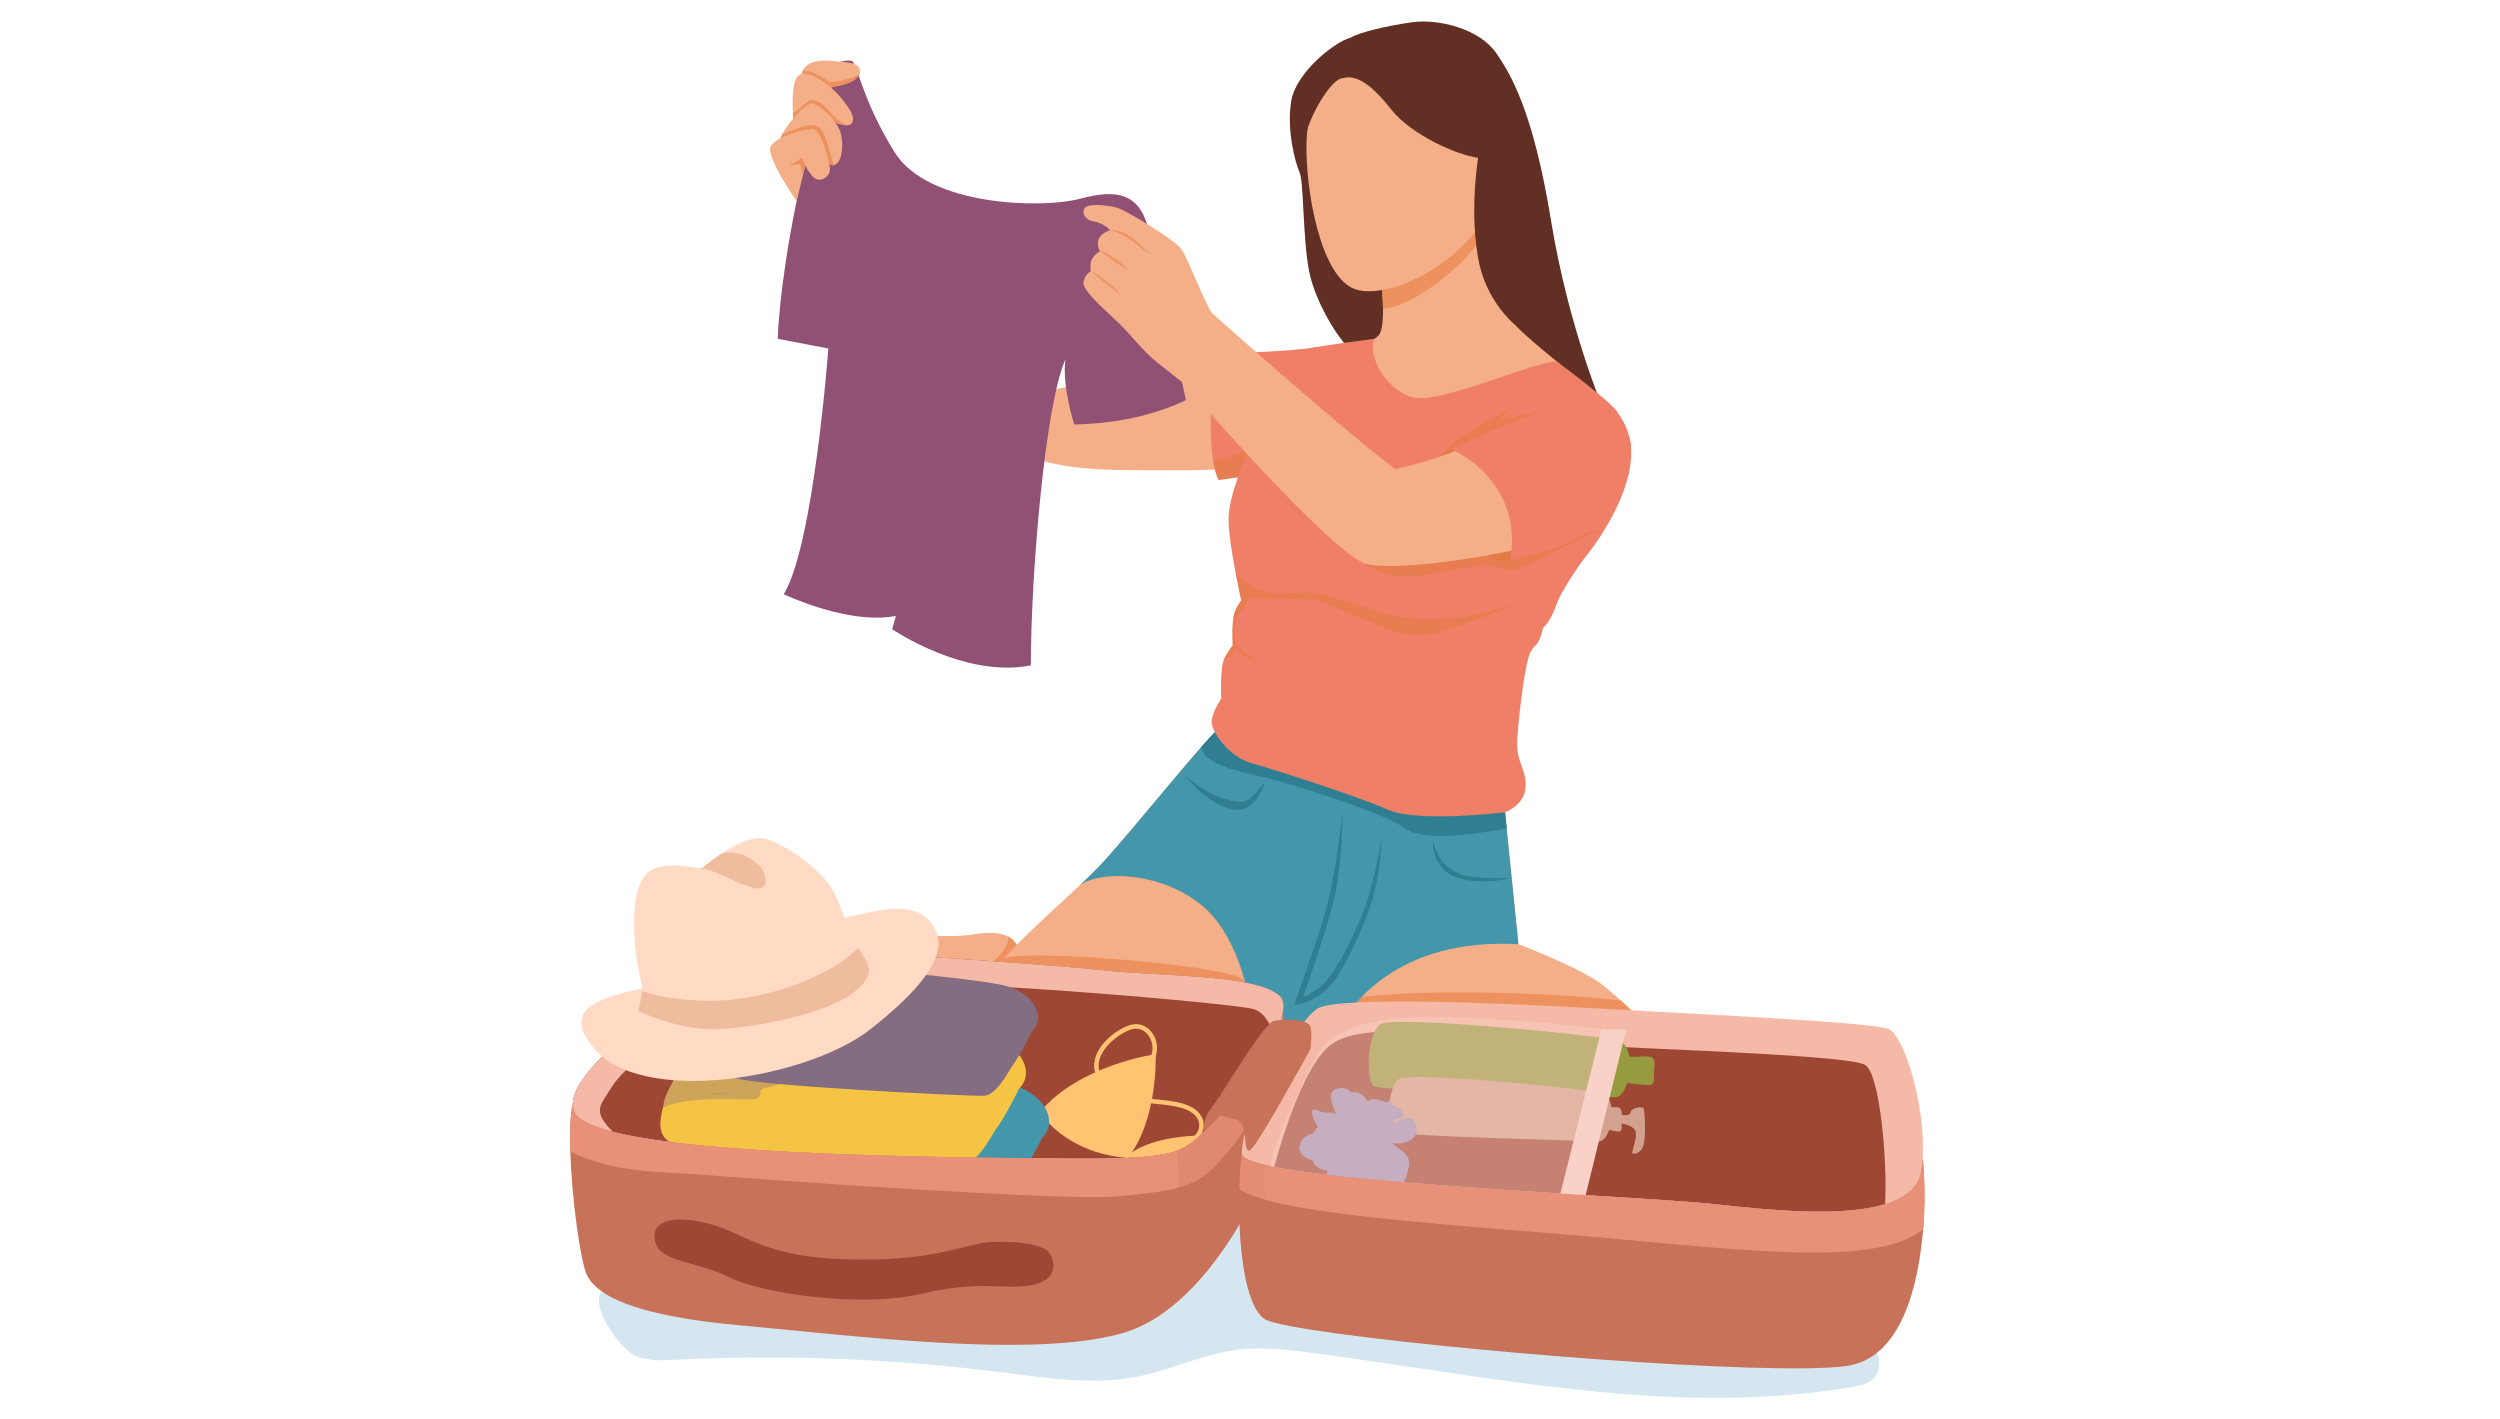 <svg width="465" height="264" viewBox="0 0 465 264" fill="none" xmlns="http://www.w3.org/2000/svg">
<path d="M118.042 252.092C120.354 253.173 123.025 253.042 125.576 252.917C145.868 251.922 166.248 252.707 186.404 255.261C194.8 256.325 203.363 257.693 211.664 256.041C217.93 254.793 223.807 251.861 230.145 251.051C234.701 250.469 239.318 251.007 243.871 251.606C277.37 256.01 311.283 263.68 344.583 257.96C345.97 257.722 347.441 257.416 348.445 256.43C350.076 254.825 349.757 251.964 348.343 250.166C346.929 248.368 344.732 247.393 342.598 246.566C305.727 232.283 262.569 242.046 226.269 226.372C224.017 225.4 221.782 224.326 219.382 223.821C213.669 222.619 207.848 224.749 202.343 226.693C178.949 234.952 154.565 240.405 129.879 242.896C123.45 243.545 117.722 243.345 112.022 240.129C109.499 242.886 115.391 250.854 118.042 252.093V252.092Z" fill="#A2C8DE" fill-opacity="0.45"/>
<path d="M277.736 9.161C281.084 13.542 285.233 21.046 288.483 40.984C291.734 60.921 298.236 76.153 298.236 76.153C298.236 76.153 278.394 69.658 274.694 61.369C270.995 53.08 272.115 34.217 272.452 30.096C272.788 25.974 277.735 9.16 277.735 9.16L277.736 9.161Z" fill="#612F24"/>
<path d="M251.153 7.044C248.574 7.605 241.064 13.317 240.167 18.805C239.269 24.294 240.951 30.383 241.736 32.099C242.521 33.814 242.297 44.567 243.53 50.616C244.763 56.664 250.031 65.513 253.619 66.857C261.018 61.705 259.448 54.71 259.448 54.71L251.937 22.389L251.153 7.043V7.044Z" fill="#612F24"/>
<path d="M299.358 94.972C297.004 99.172 286.746 112.277 283.551 119.166C280.356 126.055 279.515 138.488 279.831 150.081C258.287 153.945 226.378 135.8 226.378 135.8C226.378 135.8 229.908 126.896 230.75 118.831C231.591 110.767 229.741 105.558 229.573 99.341C229.405 93.125 237.14 72.123 242.999 67.923C248.858 63.723 255.301 64.563 256.646 62.043C257.127 61.141 257.264 59.334 257.243 57.389C257.214 55.041 256.955 52.49 256.789 51.066C256.707 50.371 256.647 49.946 256.647 49.946L268.653 43.205L274.304 40.032C274.304 40.032 274.429 41.949 275.012 45.106C275.392 47.154 275.967 49.725 276.827 52.633C279.012 60.026 286.747 64.394 296.5 73.131C306.254 81.868 301.713 90.772 299.359 94.973L299.358 94.972Z" fill="#F4AF88"/>
<path d="M275.01 45.105C270.661 51.054 261.637 57.395 257.243 57.387C257.214 55.039 256.955 52.488 256.789 51.065L268.653 43.203L274.303 40.031C274.303 40.031 274.428 41.947 275.011 45.105L275.01 45.105Z" fill="#ED925F"/>
<path d="M249.247 10.965C249.247 10.965 243.362 17.35 243.026 26.087C242.689 34.823 245.548 51.625 252.106 53.809C258.664 55.992 275.479 48.096 279.011 33.815C282.542 19.534 273.967 8.277 266.904 6.597C259.841 4.917 254.293 7.1 249.248 10.965H249.247Z" fill="#F4AF88"/>
<path d="M249.731 64.825C242.185 66.242 228.733 64.73 223.352 66.578C217.971 68.426 186.357 73.299 185.517 76.323C184.677 79.347 185.181 87.076 208.05 87.412C230.919 87.748 234.08 86.749 234.08 86.749L249.731 64.825Z" fill="#F4AF88"/>
<path d="M239.42 87.481C239.42 87.481 234.189 88.217 230.362 88.756C228.625 89.002 227.177 89.205 226.641 89.28C226.196 88.332 225.875 87.103 225.651 85.7C224.45 78.182 226.043 65.738 226.043 65.738C226.043 65.738 239.421 65.517 244.616 64.601C244.616 64.601 246.481 64.288 247.194 68.053C247.906 71.817 239.421 87.481 239.421 87.481H239.42Z" fill="#F07F68"/>
<g style="mix-blend-mode:multiply" opacity="0.45">
<path d="M234.187 82.39C234.187 82.39 231.804 85.65 230.362 88.756C228.625 89.002 227.177 89.204 226.641 89.28C226.196 88.332 225.875 87.103 225.651 85.7C230.25 84.848 234.188 82.39 234.188 82.39H234.187Z" fill="#DC7A32"/>
</g>
<path d="M213.345 41.654C211.618 36.241 207.922 35.047 200.951 36.951C193.98 38.856 172.68 38.407 166.402 28.326C160.124 18.245 159.445 11.424 158.331 11.3C151.604 10.553 151.156 22.634 148.017 38.137C144.878 53.64 144.653 63.014 144.653 63.014L154.07 64.824C154.07 64.824 151.38 101.356 145.774 110.541C150.258 112.558 159.451 115.918 166.626 114.574L165.953 117.038C165.953 117.038 179.406 126.222 191.736 123.758C191.736 107.181 194.352 75.37 198.164 66.857C197.501 71.831 199.808 78.954 199.808 78.954C199.808 78.954 204.99 78.925 210.234 77.835C216.698 76.49 220.585 74.403 220.585 74.403L213.344 41.654H213.345Z" fill="#915174"/>
<path d="M187.59 183.46C187.548 183.473 185.328 183.464 182.029 183.425C172.296 183.308 153.158 182.953 152.782 182.284C152.278 181.386 152.614 179.931 154.016 177.579C155.417 175.227 161.583 173.154 164.385 173.509C167.188 173.861 176.66 174.498 180.864 173.826C183.446 173.413 185.744 173.298 187.386 174.129C188.416 174.648 189.188 175.54 189.609 176.963C190.338 179.428 187.759 183.403 187.591 183.46H187.59Z" fill="#F4AF88"/>
<path d="M187.59 183.46C187.548 183.473 185.328 183.464 182.029 183.425C182.416 181.173 184.047 179.532 185.162 178.466C186.284 177.394 188.076 175.133 187.383 174.128H187.385C188.415 174.648 189.187 175.54 189.608 176.963C190.337 179.428 187.758 183.403 187.59 183.46Z" fill="#ED925F"/>
<path d="M305.971 194.101C304.592 195.24 277.349 194.615 248.221 192.399C246.747 192.287 245.265 192.171 243.784 192.05C240.167 191.756 236.54 191.439 232.948 191.096C212.759 189.174 193.679 186.498 183.751 183.125C184.876 178.805 194.04 171.085 200.951 164.553C202.821 162.785 204.526 161.105 205.862 159.603C205.96 159.492 206.059 159.381 206.16 159.267C206.26 159.152 206.362 159.039 206.464 158.921C207.4 157.86 208.425 156.669 209.506 155.399C209.615 155.272 209.725 155.142 209.836 155.011C210.438 154.304 211.055 153.577 211.68 152.834C211.899 152.573 212.119 152.312 212.341 152.049C212.933 151.346 213.532 150.632 214.129 149.92C214.229 149.801 214.329 149.682 214.428 149.563C215.226 148.612 216.024 147.659 216.809 146.725C216.907 146.608 217.004 146.491 217.102 146.376C217.786 145.561 218.459 144.761 219.111 143.988C219.203 143.879 219.296 143.769 219.387 143.661C219.389 143.661 219.389 143.659 219.391 143.657C219.483 143.548 219.574 143.438 219.666 143.331C219.867 143.094 220.065 142.859 220.262 142.628C220.376 142.492 220.489 142.359 220.603 142.227C221.53 141.135 222.401 140.123 223.182 139.232C223.255 139.148 223.328 139.065 223.399 138.983C223.399 138.983 223.4 138.982 223.403 138.979V138.977C224.378 137.869 225.206 136.959 225.828 136.331C225.917 136.242 226.001 136.158 226.08 136.081C226.189 135.976 226.287 135.882 226.378 135.801C226.378 135.801 244.539 138.209 245.147 138.32C245.757 138.433 279.831 150.081 279.831 150.081L280.24 154.104L281.165 163.187L282.429 175.62C282.429 175.62 294.426 180.212 298.125 183.236C299.102 184.034 300.291 185.02 301.463 186.079C304.729 189.028 307.87 192.536 305.971 194.102V194.101Z" fill="#F4AF88"/>
<path d="M231.587 182.739C231.587 180.233 207.2 178.093 196.983 177.785C186.097 177.456 186.635 178.467 186.635 178.467L182.62 181.652L226.551 190.455L231.588 182.739H231.587Z" fill="#ED925F"/>
<path d="M305.971 194.101C304.593 195.24 277.349 194.614 248.221 192.399C246.747 192.286 245.265 192.171 243.784 192.05C244.847 189.936 246.446 187.821 248.856 186.291C256.43 183.94 284.219 184.169 301.463 186.08C304.729 189.028 307.87 192.537 305.971 194.102V194.101Z" fill="#ED925F"/>
<path d="M282.429 175.622C259.834 174.378 250.934 187.097 248.221 192.401C243.145 192.015 238.011 191.579 232.947 191.097C232.536 184.178 229.853 173.548 223.464 168.341C216.175 162.403 205.413 161.731 200.951 164.554C202.821 162.786 204.526 161.106 205.862 159.604C205.96 159.493 206.059 159.382 206.16 159.268C206.26 159.153 206.362 159.04 206.464 158.921C207.4 157.861 208.425 156.67 209.506 155.4C209.615 155.273 209.726 155.143 209.836 155.012C210.438 154.304 211.055 153.578 211.68 152.835C211.899 152.574 212.119 152.313 212.341 152.05C212.933 151.346 213.532 150.633 214.129 149.921C214.228 149.802 214.329 149.683 214.428 149.564C215.226 148.612 216.024 147.66 216.809 146.726C216.907 146.608 217.004 146.492 217.102 146.377C217.786 145.562 218.459 144.762 219.111 143.989C219.203 143.88 219.296 143.77 219.387 143.661C219.389 143.661 219.389 143.659 219.39 143.658C219.483 143.549 219.574 143.439 219.666 143.332C219.867 143.094 220.065 142.86 220.262 142.63C220.376 142.496 220.489 142.361 220.603 142.229C221.53 141.137 222.401 140.125 223.182 139.233C223.255 139.15 223.328 139.067 223.399 138.985L223.403 138.981V138.979C224.378 137.871 225.206 136.961 225.828 136.333C225.916 136.243 226.001 136.162 226.08 136.082C226.189 135.978 226.287 135.884 226.378 135.802C226.378 135.802 244.539 138.21 245.147 138.322C245.757 138.435 279.831 150.083 279.831 150.083L280.24 154.105L281.165 163.188L282.429 175.622Z" fill="#4497AB"/>
<path d="M280.24 154.104C272.647 155.389 264.8 156.528 261.134 153.945C257.319 151.257 244.203 147.225 238.822 145.544C233.441 143.864 224.132 142.994 223.404 138.978V138.977C224.704 137.498 225.743 136.376 226.379 135.8C226.379 135.8 244.54 138.208 245.148 138.319C245.758 138.432 279.832 150.08 279.832 150.08L280.241 154.103L280.24 154.104Z" fill="#307E91"/>
<path d="M249.731 151.09C248.575 160.498 247.551 167.107 245.149 174.051C242.746 180.996 240.728 186.932 240.728 186.932C240.728 186.932 245.773 186.485 248.8 181.556C251.827 176.627 254.965 169.459 255.974 164.53C256.983 159.601 256.983 155.793 256.983 155.793C256.983 155.793 255.638 164.978 252.947 171.139C250.257 177.299 247.791 181.68 245.66 183.466C243.531 185.252 242.409 185.364 242.409 185.364C242.409 185.364 247.061 172.259 248.351 166.322C249.64 160.385 249.731 151.089 249.731 151.089V151.09Z" fill="#307E91"/>
<path d="M266.511 155.794C267.072 160.162 269.874 162.851 274.807 163.187C279.74 163.523 281.164 163.187 281.164 163.187C281.164 163.187 276.712 164.83 271.331 163.336C265.95 161.843 266.511 155.794 266.511 155.794Z" fill="#307E91"/>
<path d="M235.235 145.489C232.096 149.409 231.76 149.745 227.611 148.513C223.464 147.28 220.156 143.92 220.156 143.92C220.156 143.92 224.511 149.964 229.854 150.62C233.665 151.089 235.235 145.488 235.235 145.488V145.489Z" fill="#307E91"/>
<path d="M302.944 88.139C301.599 94.077 297.563 100.236 295.322 103.037C293.08 105.838 290.054 110.653 289.492 112.446C288.932 114.239 287.699 116.366 287.027 116.702C286.242 120.287 285.682 119.502 284.673 121.295C283.664 123.086 282.429 133.392 282.206 137.648C281.982 141.904 283.887 142.801 283.775 146.272C283.664 149.745 279.934 151.089 279.934 151.089C279.934 151.089 263.708 153.066 258.215 150.62C252.723 148.178 236.691 143.025 232.655 141.904C228.619 140.785 225.145 135.968 225.369 134.064C225.592 132.159 227.163 129.919 227.163 129.919C227.163 129.919 226.827 123.955 227.836 122.233C228.845 120.511 229.292 120.062 229.292 120.062C229.292 120.062 229.068 116.029 229.517 114.349C229.964 112.669 230.873 111.792 230.862 111.663C230.858 111.606 230.392 109.517 229.875 106.823C229.231 103.456 228.508 99.141 228.508 96.652C228.508 92.171 231.535 85.115 234 80.074C236.467 75.034 241.399 65.368 243.53 64.825C245.66 64.281 255.654 63.014 255.654 63.014C254.44 66.249 257.431 72.009 262.363 73.802C267.295 75.595 285.493 67.061 289.567 67.24C289.567 67.24 299.245 74.362 300.816 76.603C302.385 78.843 304.29 82.203 302.944 88.139Z" fill="#F07F68"/>
<g style="mix-blend-mode:multiply" opacity="0.45">
<path d="M263.11 87.169C267.146 85.676 268.94 84.033 269.762 82.763C270.584 81.494 282.714 74.997 282.18 75.146C281.645 75.295 278.655 78.282 278.655 78.282L287.385 76.297L263.11 87.169Z" fill="#DC7A32"/>
</g>
<g style="mix-blend-mode:multiply" opacity="0.45">
<path d="M280.86 104.157C277.945 105.277 275.143 101.805 273.462 99.341C271.78 96.877 265.76 85.354 269.762 83.547C273.764 81.74 280.052 86.276 281.633 89.28C283.214 92.284 280.859 104.157 280.859 104.157H280.86Z" fill="#DC7A32"/>
</g>
<g style="mix-blend-mode:multiply" opacity="0.45">
<path d="M254.124 104.886C257.281 107.555 261.915 107.555 266.923 106.659C271.93 105.762 276.638 104.573 277.984 105.28C279.329 105.987 281.122 106.794 285.682 104.375C290.241 101.955 297.49 98.52 297.49 98.52C297.49 98.52 297.714 98.372 293.155 99.417C288.596 100.462 283.963 99.268 277.386 100.014C270.809 100.761 254.124 104.886 254.124 104.886V104.886Z" fill="#DC7A32"/>
</g>
<path d="M289.605 76.154C281.533 78.507 271.78 84.723 259.505 87.243C249.416 79.683 225.37 58.177 225.37 58.177L220.157 71.282C220.157 71.282 247.566 103.037 254.125 104.885C260.683 106.733 291.72 101.738 296.164 97.157C300.608 92.575 303.563 84.729 301.377 79.602C299.191 74.475 289.606 76.155 289.606 76.155L289.605 76.154Z" fill="#F4AF88"/>
<path d="M269.762 83.547C274.47 85.339 283.103 92.395 280.86 104.157C288.371 102.588 294.696 100.521 298.237 96.204C301.778 91.886 304.137 84.622 303.148 81.727C302.16 78.832 300.9 75.481 296.106 74.473C291.313 73.465 269.762 83.546 269.762 83.546V83.547Z" fill="#F07F68"/>
<path d="M225.369 58.177C223.856 55.825 221.034 48.265 219.763 46.397C218.492 44.53 209.748 39.378 208.179 38.78C206.61 38.183 203.247 37.884 202.126 38.407C201.005 38.93 201.453 40.871 203.397 41.17C205.34 41.469 206.461 42.813 206.461 42.813C206.461 42.813 204.816 43.336 204.368 44.456C203.92 45.575 204.593 46.696 204.593 46.696C204.593 46.696 203.023 47.667 202.874 48.861C202.725 50.056 202.874 50.43 202.874 50.43C202.874 50.43 201.591 51.251 201.522 52.595C201.453 53.939 204.443 56.702 207.432 59.464C210.422 62.227 212.29 65.065 215.279 67.455C218.269 69.844 220.155 71.281 220.155 71.281L225.368 61.779V58.176L225.369 58.177Z" fill="#F4AF88"/>
<path d="M206.461 42.813C207.619 42.776 208.815 43.037 210.385 44.12C211.954 45.202 214.009 47.443 214.009 47.443C214.009 47.443 209.936 44.194 208.89 43.709C207.844 43.224 206.462 42.813 206.462 42.813H206.461Z" fill="#ED925F"/>
<path d="M204.593 46.696C205.713 46.696 208.928 49.086 210.086 50.43C206.611 48.264 204.593 46.696 204.593 46.696Z" fill="#ED925F"/>
<path d="M202.874 50.43C204.219 50.953 207.209 53.241 208.292 54.71C205.191 52.371 202.874 50.43 202.874 50.43Z" fill="#ED925F"/>
<path d="M159.881 13.691H159.879C159.611 14.466 158.655 15.209 157.21 15.632C155.142 16.239 151.306 16.901 151.306 16.901L149.138 14.139C149.138 13.778 149.203 13.44 149.333 13.131C149.878 11.843 151.558 11.067 154.384 11.301C157.89 11.593 159.301 11.633 159.824 12.699C159.982 13.02 159.993 13.359 159.88 13.693L159.881 13.691Z" fill="#F4AF88"/>
<path d="M159.879 13.691C159.611 14.466 158.655 15.209 157.21 15.632C155.142 16.239 151.306 16.901 151.306 16.901L149.138 14.139C149.138 13.778 149.203 13.44 149.333 13.131C151.294 13.146 152.506 14.132 154.384 15.297C155.364 15.181 158.067 14.961 159.878 13.692L159.879 13.691Z" fill="#ED925F"/>
<path d="M158.33 23.025C158.263 23.092 158.182 23.146 158.09 23.188C158.048 23.208 158.003 23.225 157.954 23.238C156.528 23.66 153.041 21.795 151.754 21.455C150.335 21.082 147.568 23.025 147.568 23.025C147.535 22.371 147.504 21.726 147.481 21.101C147.343 17.512 147.447 14.538 148.809 13.839C150.409 13.017 154.37 15.782 156.089 17.798C157.808 19.814 159.379 21.98 158.33 23.025Z" fill="#F4AF88"/>
<path d="M157.954 23.238C156.528 23.66 153.041 21.795 151.754 21.456C150.335 21.082 147.568 23.025 147.568 23.025C147.535 22.372 147.504 21.726 147.481 21.101C148.168 20.531 150.072 18.967 150.558 18.693C151.157 18.357 152.426 18.805 153.324 19.701C154.22 20.596 156.351 23.324 157.953 23.237L157.954 23.238Z" fill="#ED925F"/>
<path d="M155.043 30.722C153.472 31.014 150.9 24.993 150.9 24.993L145.142 25.722C145.232 25.505 145.336 25.281 145.455 25.054C146.744 22.551 149.548 19.634 150.782 19.291C152.128 18.916 155.79 22.502 156.389 24.816C156.986 27.131 156.613 30.429 155.044 30.722H155.043Z" fill="#F4AF88"/>
<path d="M155.043 30.722C153.472 31.014 150.9 24.993 150.9 24.993L145.142 25.721C145.232 25.505 145.336 25.281 145.455 25.054C147.339 24.213 149.826 23.163 150.901 23.3C152.137 23.459 152.653 23.574 153.287 24.997C153.922 26.422 155.044 30.722 155.044 30.722H155.043Z" fill="#ED925F"/>
<path d="M148.171 37.394C146.672 35.271 143.309 30.043 143.234 27.804C143.16 25.563 150.035 23.846 151.381 24.07C152.726 24.294 154.146 29.745 154.37 31.238C154.595 32.731 152.448 34.413 151.081 32.731C149.715 31.049 149.806 30.722 149.806 30.722L148.171 37.394Z" fill="#F4AF88"/>
<path d="M149.806 30.722C149.437 29.969 149.139 29.26 149.139 29.26C149.139 29.26 148.205 30.151 146.747 30.732C148.055 30.754 148.81 30.455 148.81 30.455L149.288 32.434L149.806 30.723V30.722Z" fill="#ED925F"/>
<path d="M278.17 9.733C275.143 5.364 267.52 3.46 262.7 4.132C257.879 4.804 252.722 6.036 251.153 7.044C250.634 7.378 242.446 11.487 242.999 24.518C244.411 19.962 247.939 14.549 249.73 14.549C252.274 13.765 255.188 15.781 258.776 20.373C262.363 24.966 270.995 28.886 274.919 29.334C274.47 32.694 273.573 39.975 274.919 47.928C276.264 55.881 281.568 60.198 281.568 60.198C281.568 60.198 281.266 34.151 281.568 28.214C281.869 22.277 281.197 14.101 278.17 9.733Z" fill="#612F24"/>
<g style="mix-blend-mode:multiply" opacity="0.45">
<path d="M283.215 112.11C269.313 116.927 265.726 119.838 258.215 117.038C250.705 114.239 245.771 111.55 244.202 111.55C242.633 111.55 233.664 111.102 232.655 111.214C231.646 111.325 231.982 113.23 230.75 113.79C229.517 114.349 229.181 119.726 230.413 120.398C231.621 121.057 234.081 123.541 234.184 123.646C234.052 123.565 229.761 120.961 229.64 121.07C229.517 121.183 228.845 122.834 227.836 122.233C228.845 120.511 229.292 120.062 229.292 120.062C229.292 120.062 229.068 116.03 229.517 114.349C229.964 112.669 230.873 111.792 230.862 111.663C230.858 111.606 230.392 109.517 229.875 106.823C229.902 106.691 229.917 106.621 229.917 106.621C233.439 110.206 237.046 110.878 241.69 110.206C246.333 109.534 252.842 113.454 261.133 114.798C269.425 116.142 278.056 113.454 283.214 112.11H283.215Z" fill="#DC7A32"/>
</g>
<path d="M238.531 188.735C238.246 189.91 237.688 191.26 236.955 192.696C234.852 196.814 231.307 201.628 228.66 204.994C226.681 207.507 225.203 209.212 225.203 209.212C224.579 209.842 224.024 210.415 223.492 210.934C223.407 211.018 223.321 211.103 223.235 211.183C222.374 212.006 221.557 212.686 220.587 213.245C218.875 214.229 216.685 214.833 212.929 215.167C211.839 215.264 210.618 215.338 209.238 215.394C205.666 215.535 201.033 215.544 194.877 215.467C174.562 215.212 131.279 214.908 114.016 210.533C110.32 209.598 107.818 208.475 106.987 207.125C106.661 206.596 106.513 206.003 106.519 205.358C106.605 196.683 134.86 178.508 140.394 176.793C143.644 175.787 194.595 179.296 205.358 180.483C216.12 181.668 233.439 181.163 237.98 185.196C238.801 185.924 238.907 187.175 238.53 188.734L238.531 188.735Z" fill="#9F4735"/>
<path d="M193.427 206.886C200.494 198.133 214.955 196.065 214.955 196.065C214.955 196.065 215.484 208.105 209.783 215.385C198.028 214.486 193.427 206.886 193.427 206.886Z" fill="#FFC372"/>
<path d="M221.021 212.71L220.848 211.888C222.099 211.627 223.006 210.606 223.054 209.407C223.114 207.943 221.927 206.708 219.88 206.103C218.313 205.639 216.609 205.473 214.805 205.296C211.056 204.929 207.181 204.549 204.647 201.311C203.48 199.821 203.203 198.119 203.844 196.392C204.957 193.39 208.537 190.968 210.613 190.552C211.961 190.283 213.311 190.827 214.222 192.009C215.358 193.483 215.527 195.498 214.661 197.268L213.905 196.9C214.771 195.129 214.293 193.477 213.556 192.522C212.844 191.6 211.805 191.171 210.778 191.376C208.981 191.736 205.615 194.036 204.632 196.684C204.09 198.144 204.318 199.528 205.309 200.794C207.62 203.748 211.15 204.094 214.887 204.46C216.651 204.632 218.475 204.811 220.119 205.298C222.559 206.019 223.97 207.568 223.894 209.441C223.83 211.026 222.647 212.37 221.02 212.711L221.021 212.71Z" fill="#FFC372"/>
<path d="M223.235 211.183C222.374 212.005 221.557 212.686 220.587 213.244C218.875 214.229 216.685 214.832 212.929 215.167C211.839 215.264 210.618 215.338 209.238 215.394C211.596 213.129 215.932 211.459 223.235 211.184V211.183Z" fill="#FFC372"/>
<path d="M238.531 188.735C238.246 189.91 237.688 191.26 236.955 192.696C236.955 192.696 235.963 188.557 233.272 187.716C232.617 187.511 230.396 187.207 227.185 186.85C217.212 185.748 197.689 184.152 185.883 183.524C170.275 182.692 148.69 180.659 141.796 181.606C134.902 182.554 116.405 197.964 114.017 201.829C113.357 202.895 112.756 203.732 112.319 204.468C111.165 206.399 111.12 207.637 114.017 210.532C110.321 209.596 107.819 208.474 106.988 207.124C106.662 206.594 106.514 206.002 106.52 205.356C106.606 196.682 134.861 178.506 140.395 176.792C143.645 175.786 194.596 179.295 205.358 180.482C216.12 181.667 233.44 181.162 237.981 185.195C238.802 185.923 238.908 187.173 238.531 188.733V188.735Z" fill="#F5B9A7"/>
<path d="M190.403 217.377C189.883 218.412 189.304 219.492 188.684 220.519C188.438 220.93 188.185 221.332 187.928 221.72H187.926C187.327 222.622 186.704 223.443 186.075 224.1C185.179 225.037 184.272 225.638 183.413 225.667C179.265 225.8 133.078 223.406 129.49 221.838C126.998 220.748 126.833 218.469 127.412 215.977C127.666 214.883 128.064 213.748 128.473 212.652L167.712 212.256C176.91 214.328 186.489 216.491 190.402 217.377H190.403Z" fill="#E2B63F"/>
<path d="M190.403 217.377C189.883 218.412 189.304 219.492 188.684 220.519C187.874 219.778 186.24 218.615 183.636 218.197C179.698 217.564 155.791 213.656 145.016 213.437C134.247 213.217 128.653 213.879 127.412 215.977C127.666 214.883 128.064 213.748 128.473 212.652L167.712 212.256C176.91 214.328 186.49 216.491 190.402 217.377H190.403Z" fill="#C49432"/>
<path d="M193.857 211.592C196.9 208.551 194.278 203.527 188.337 201.817C182.395 200.107 147.488 196.747 141.12 198.652C134.751 200.556 127.532 212.259 127.757 214.724C127.757 214.724 128.203 209.741 164.796 214.781C180.045 216.882 188.571 218.507 189.02 219.653C190.337 218.714 193.859 211.592 193.859 211.592H193.857Z" fill="#4497AB"/>
<path d="M187.927 221.72C187.328 222.622 186.705 223.442 186.076 224.099L185.692 223.815C185.692 221.575 135.918 218.962 134.649 218.365C133.377 217.766 132.557 216.871 135.808 216.947C139.058 217.021 175.08 220.681 179.042 221.203C182.197 221.62 186.364 221.704 187.928 221.721L187.927 221.72Z" fill="#C49432"/>
<path d="M186.096 208.288C185.78 208.918 185.442 209.565 185.086 210.204C184.857 210.617 184.62 211.027 184.377 211.429C184.132 211.841 183.878 212.243 183.621 212.631H183.619C183.02 213.533 182.397 214.353 181.768 215.01C180.872 215.947 179.965 216.549 179.106 216.578C174.958 216.711 128.771 214.316 125.183 212.748C122.691 211.658 122.526 209.379 123.105 206.888C123.172 206.597 123.251 206.301 123.337 206.005C123.372 205.882 123.41 205.758 123.448 205.634V205.632C123.458 205.603 123.466 205.573 123.475 205.544C123.477 205.542 123.477 205.541 123.479 205.54C123.684 204.878 123.924 204.212 124.166 203.563L131.854 203.485L135.745 203.445L141.419 203.389L163.405 203.167C172.603 205.239 182.183 207.402 186.095 208.288L186.096 208.288Z" fill="#F5C444"/>
<g style="mix-blend-mode:multiply" opacity="0.65">
<path d="M186.096 208.289C185.577 209.324 184.997 210.403 184.378 211.43C183.567 210.689 181.933 209.527 179.329 209.108C175.391 208.475 151.484 204.566 140.709 204.347C129.94 204.128 124.346 204.79 123.105 206.888C123.359 205.794 123.757 204.658 124.166 203.563L163.405 203.166C172.603 205.238 182.183 207.401 186.095 208.288L186.096 208.289Z" fill="#F5C444"/>
</g>
<path d="M189.55 202.502C189.55 202.502 186.596 208.478 185.086 210.204C184.948 210.362 184.822 210.484 184.71 210.563C184.263 209.418 175.738 207.791 160.487 205.691C152.528 204.594 146.28 203.972 141.375 203.671C139.258 203.541 137.391 203.47 135.745 203.445C134.281 203.425 132.99 203.441 131.854 203.485C124.743 203.765 123.644 205.162 123.478 205.54C123.476 205.542 123.476 205.543 123.474 205.544C123.453 205.593 123.449 205.624 123.447 205.632C123.227 203.165 130.444 191.465 136.81 189.561C137.071 189.482 137.382 189.413 137.735 189.352C142.716 188.495 156.452 189.302 167.822 190.44C175.308 191.185 181.767 192.078 184.028 192.728C186.529 193.447 188.44 194.752 189.589 196.251C191.173 198.315 191.311 200.74 189.549 202.502L189.55 202.502Z" fill="#F5C444"/>
<g style="mix-blend-mode:multiply" opacity="0.65">
<path d="M183.62 212.632C183.021 213.534 182.398 214.354 181.769 215.011L181.385 214.727C181.385 212.487 131.611 209.875 130.342 209.277C129.07 208.678 128.25 207.783 131.501 207.859C134.751 207.933 170.773 211.593 174.735 212.115C177.89 212.532 182.057 212.616 183.621 212.633L183.62 212.632Z" fill="#F5C444"/>
</g>
<path d="M189.037 196.728C188.592 197.613 188.097 198.536 187.567 199.414C187.358 199.766 187.141 200.109 186.921 200.441H186.919C186.408 201.212 185.874 201.913 185.336 202.475C184.569 203.276 183.795 203.791 183.06 203.815C179.514 203.929 140.027 201.882 136.961 200.541C134.83 199.609 134.69 197.661 135.184 195.531C135.401 194.596 135.742 193.625 136.092 192.689L169.638 192.35C177.502 194.121 185.692 195.971 189.037 196.728H189.037Z" fill="#856D81"/>
<g style="mix-blend-mode:multiply" opacity="0.55">
<path d="M189.037 196.728C188.592 197.613 188.097 198.536 187.567 199.414C186.874 198.78 185.477 197.787 183.252 197.429C179.885 196.887 159.447 193.546 150.235 193.359C141.028 193.171 136.245 193.737 135.184 195.531C135.401 194.595 135.742 193.624 136.092 192.688L169.638 192.349C177.502 194.12 185.692 195.97 189.037 196.727L189.037 196.728Z" fill="#856D81"/>
</g>
<path d="M191.989 191.782C191.989 191.782 190.768 194.251 189.591 196.253C189.073 197.13 188.565 197.918 188.173 198.367C188.054 198.503 187.946 198.607 187.851 198.674C187.468 197.693 180.181 196.303 167.143 194.507C165.847 194.33 164.604 194.165 163.412 194.015C155.66 193.04 150.06 192.648 146.013 192.589C144.764 192.57 143.663 192.584 142.69 192.621C136.586 192.858 135.646 194.054 135.503 194.378C135.499 194.385 135.498 194.39 135.496 194.397C135.483 194.426 135.48 194.447 135.478 194.455C135.405 193.632 136.299 191.611 137.736 189.354C139.99 185.821 143.581 181.711 146.902 180.718C150.399 179.673 163.963 180.484 174.564 181.584C180.467 182.199 185.45 182.903 187.268 183.425C192.348 184.886 194.59 189.183 191.989 191.782Z" fill="#856D81"/>
<g style="mix-blend-mode:multiply" opacity="0.55">
<path d="M186.919 200.441C186.407 201.212 185.874 201.913 185.336 202.475L185.008 202.232C185.008 200.317 142.456 198.083 141.37 197.572C140.283 197.061 139.582 196.295 142.361 196.36C145.14 196.423 175.935 199.552 179.323 199.999C182.02 200.355 185.582 200.427 186.919 200.441Z" fill="#856D81"/>
</g>
<g style="mix-blend-mode:multiply" opacity="0.36">
<path d="M174.564 181.584V181.586C173.154 184.645 170.656 187.778 167.823 190.442C167.094 191.126 166.344 191.777 165.585 192.391C164.865 192.972 164.137 193.515 163.412 194.015C162.239 194.825 161.071 195.518 159.957 196.065C155.915 198.044 149.019 200.454 145.101 201.648C143.824 202.036 142.864 202.295 142.422 202.368C141.386 202.541 141.45 202.946 141.42 203.389C141.413 203.481 141.403 203.577 141.376 203.671C141.311 203.907 141.148 204.143 140.71 204.347C139.57 204.882 128.643 203.489 123.338 206.006C123.373 205.883 123.411 205.759 123.449 205.635V205.633C123.229 203.166 130.446 191.465 136.812 189.562C137.073 189.483 137.384 189.414 137.737 189.353C139.991 185.82 143.582 181.71 146.903 180.717C150.4 179.672 163.964 180.483 174.565 181.583L174.564 181.584Z" fill="#856D81"/>
</g>
<path d="M154.321 171.395C164.59 168.904 169.949 167.503 173.302 171.83C176.657 176.158 173.484 182.363 161.838 191.481C150.192 200.6 119.132 205.916 110.264 194.765C101.396 183.616 122.091 185.19 135.514 179.335C148.938 173.48 154.32 171.395 154.32 171.395H154.321Z" fill="#FFDBC6"/>
<path d="M157.081 170.728C157.839 172.812 158.55 174.826 159.556 176.267C161.59 179.181 163.379 181.266 158.298 184.975C153.215 188.684 138.328 191.726 131.604 191.412C124.882 191.099 118.741 188.036 118.741 188.036L119.5 184.345L119.537 184.159C119.511 184.043 119.483 183.925 119.458 183.809C116.837 172.218 117.591 163.858 121.155 161.868C124.04 160.257 128.03 161.303 129.866 161.442C129.877 161.444 129.889 161.443 129.9 161.445C129.965 161.45 130.03 161.451 130.088 161.453C130.425 161.466 130.665 161.434 130.782 161.325C131.061 161.062 132.353 159.992 134.047 158.867C134.125 158.815 134.203 158.766 134.281 158.715C136.831 157.054 140.199 155.353 142.433 156.038C146.252 157.208 151.837 161.149 154.262 164.623C155.489 166.38 156.308 168.593 157.08 170.727L157.081 170.728Z" fill="#FFDBC6"/>
<path d="M158.298 184.975C153.215 188.684 138.328 191.726 131.604 191.412C124.882 191.099 118.741 188.036 118.741 188.036L119.5 184.345C121.546 185.109 124.789 185.835 129.898 186.102C142.359 186.752 155.367 181.018 159.555 176.267C161.589 179.181 163.378 181.266 158.297 184.975H158.298Z" fill="#F0BC9E"/>
<path d="M142.221 164.575C141.034 167.089 133.874 161.737 130.089 161.455C130.426 161.468 130.666 161.436 130.782 161.327C131.062 161.064 132.354 159.994 134.048 158.869C134.126 158.817 134.204 158.768 134.282 158.717H134.284C138.961 157.788 143.432 162.01 142.222 164.576L142.221 164.575Z" fill="#F0BC9E"/>
<path d="M238.739 210.312C238.522 210.949 238.238 211.734 237.89 212.641C234.819 220.631 226.718 238.005 214.609 245.366H214.607C214.223 245.599 213.836 245.823 213.447 246.034H213.445C211.878 246.886 210.247 247.564 208.553 248.034C191.57 252.738 158.442 248.37 137.76 246.522C117.077 244.674 110.518 240.642 109.005 236.777C107.929 234.028 106.342 222.948 106.073 214.179C105.964 210.621 106.071 207.444 106.518 205.358H106.52C106.513 206.004 106.661 206.596 106.987 207.126C107.818 208.475 110.321 209.598 114.016 210.534C131.279 214.909 174.562 215.213 194.877 215.468C209.186 215.646 215.269 215.364 218.917 214.02C219.533 213.793 220.08 213.536 220.586 213.245C222.244 212.293 223.453 210.983 225.202 209.213C225.202 209.213 226.324 207.919 227.92 205.925C228.157 205.629 228.404 205.318 228.659 204.995C231.306 201.63 234.851 196.815 236.954 192.697C237.688 191.261 238.246 189.911 238.53 188.736C238.594 189.196 238.663 189.692 238.73 190.216C238.766 190.491 238.803 190.775 238.838 191.067C238.85 191.151 238.86 191.237 238.87 191.322C238.89 191.494 238.912 191.667 238.932 191.842V191.844C238.953 192.019 238.972 192.196 238.995 192.376C238.998 192.41 239.001 192.443 239.007 192.476C239.027 192.653 239.046 192.83 239.066 193.012C239.072 193.074 239.079 193.138 239.086 193.2C239.167 193.943 239.243 194.713 239.311 195.5C239.322 195.609 239.332 195.719 239.34 195.828C239.364 196.113 239.388 196.402 239.409 196.691C239.426 196.892 239.441 197.093 239.455 197.295C239.795 202.108 239.795 207.226 238.74 210.314L238.739 210.312Z" fill="#C77259"/>
<path d="M239.454 197.292C239.116 198.044 238.725 198.83 238.295 199.64V199.642C237.198 201.71 235.836 203.927 234.395 206.083C231.063 211.068 227.299 215.743 225.358 217.548C223.936 218.872 222.444 219.784 220.586 220.456C220.155 220.613 219.703 220.755 219.228 220.886C216.415 221.671 212.778 222.074 207.543 222.545C197.622 223.436 138.263 219.135 130.023 218.463C123.89 217.962 114.312 218.3 106.071 214.178C105.962 210.619 106.069 207.442 106.517 205.357H106.519C106.512 206.002 106.66 206.595 106.986 207.125C107.817 208.474 110.32 209.596 114.015 210.533C131.278 214.908 174.561 215.212 194.876 215.467C209.185 215.645 215.268 215.363 218.915 214.019C219.532 213.792 220.079 213.535 220.585 213.244C222.243 212.292 223.451 210.981 225.201 209.212C225.201 209.212 226.323 207.918 227.918 205.924C228.156 205.628 228.403 205.317 228.658 204.993C231.305 201.628 234.85 196.814 236.953 192.696C237.687 191.26 238.245 189.91 238.529 188.734C238.593 189.195 238.662 189.69 238.729 190.214C238.764 190.49 238.802 190.774 238.837 191.066C238.849 191.15 238.858 191.236 238.869 191.321C238.889 191.492 238.911 191.666 238.931 191.841V191.842C238.952 192.017 238.971 192.195 238.994 192.375C238.997 192.408 239 192.442 239.006 192.474C239.026 192.651 239.045 192.829 239.064 193.011C239.071 193.073 239.077 193.136 239.085 193.199C239.166 193.941 239.241 194.712 239.31 195.499C239.321 195.608 239.331 195.718 239.339 195.826C239.362 196.112 239.387 196.401 239.408 196.69C239.425 196.89 239.44 197.091 239.454 197.293V197.292Z" fill="#E89178"/>
<g style="mix-blend-mode:multiply" opacity="0.26">
<path d="M237.89 212.641C234.819 220.63 226.718 238.004 214.608 245.366H214.607C216.29 243.595 217.297 240.696 218.419 233.304C219.078 228.956 219.29 224.995 219.229 220.887C219.196 218.669 219.083 216.408 218.916 214.019C219.533 213.792 220.08 213.535 220.586 213.244C222.244 212.292 223.452 210.981 225.202 209.212C225.202 209.212 226.324 207.918 227.919 205.924C232.872 202.741 238.03 199.475 238.261 199.533C238.274 199.537 238.286 199.573 238.295 199.641V199.643C238.414 200.488 238.187 206.165 237.89 212.642V212.641Z" fill="#C77259"/>
</g>
<path d="M122.009 231.393C120.521 226.93 125.381 226.605 128.175 226.92C138.04 228.033 139.498 233.522 156.425 234.194C173.353 234.866 179.462 231.394 183.75 231.058C188.039 230.722 194.092 231.282 195.213 233.074C196.334 234.866 196.783 238.339 191.402 239.123C186.021 239.906 182.808 238.003 171.149 240.691C159.489 243.379 140.955 240.355 135.574 237.555C130.193 234.755 123.13 234.755 122.009 231.395V231.393Z" fill="#9F4735"/>
<path d="M357.616 215.311C357.567 216.121 357.488 216.91 357.371 217.669C355.858 227.629 334.334 225.687 319.2 224.007C304.068 222.326 230.977 219.688 230.96 214.604V214.602C230.96 207.036 241.315 189.817 245.148 187.547C249.121 185.194 282.038 186.707 296.5 187.547C310.961 188.386 348.292 190.066 351.319 191.411C354.115 192.652 358.201 205.505 357.616 215.309L357.616 215.311Z" fill="#F5B9A7"/>
<path d="M350.633 223.973C342.735 226.413 329.491 225.149 319.199 224.007C310.583 223.049 283.182 221.784 261.175 219.931C255.978 219.494 251.082 219.023 246.805 218.518C242.956 218.062 239.609 217.576 236.997 217.059C238.465 211.48 242.765 197.638 247.678 194.212C253.619 190.067 268.866 192.307 281.165 193.572C293.464 194.837 343.864 195.893 347.002 198.132C349.617 199.998 351.066 215.389 350.634 223.973H350.633Z" fill="#9F4735"/>
<path d="M300.297 204.094C303.091 204.343 304.746 194.655 301.066 193.588C297.386 192.521 259.557 188.896 256.866 190.45C254.174 192.004 254.076 200.998 255.502 202.013C256.929 203.027 298.938 203.973 300.297 204.094Z" fill="#979B3F"/>
<path d="M301.848 196.449C305.932 196.924 307.961 195.532 307.72 198.248C307.478 200.962 307.985 201.709 306.756 201.803C305.526 201.897 301.09 201.225 301.09 201.225L301.848 196.449Z" fill="#979B3F"/>
<path d="M297.336 212.295C299.719 212.507 301.131 204.245 297.993 203.335C294.855 202.425 262.592 199.334 260.297 200.659C258.001 201.984 257.918 209.654 259.134 210.52C260.351 211.385 296.178 212.192 297.337 212.295H297.336Z" fill="#D3A28E"/>
<path d="M298.326 205.8C300.608 206.296 301.706 205.159 301.633 207.464C301.56 209.768 301.859 210.416 301.177 210.468C300.495 210.521 298.012 209.849 298.012 209.849L298.326 205.8Z" fill="#D3A28E"/>
<path d="M299.569 207C301.579 207.367 303.074 207.791 303.298 206.87C303.522 205.948 305.451 205.799 305.682 206.098C305.914 206.397 306.199 211.4 305.682 213.043C305.166 214.686 303.597 214.835 303.597 214.387C303.597 213.94 304.444 211.774 304.282 210.654C304.12 209.534 302.177 208.862 299.935 208.712C299.786 207.966 299.57 207.001 299.57 207.001L299.569 207Z" fill="#D3A28E"/>
<path d="M263.334 210.962C263.002 211.719 262.254 212.237 261.46 212.469C260.665 212.702 259.821 212.688 258.994 212.634C259.533 213.176 260.201 213.569 260.796 214.053C261.39 214.535 261.931 215.151 262.068 215.903C262.16 216.41 262.058 216.931 261.938 217.433C261.736 218.28 261.483 219.115 261.176 219.929C255.979 219.493 251.083 219.022 246.806 218.516C246.798 218.247 246.814 217.977 246.852 217.711C246.038 217.651 245.252 217.362 244.688 216.785C244.433 216.526 244.232 216.194 244.168 215.844C243.628 215.711 243.113 215.481 242.666 215.151C242.333 214.905 242.032 214.604 241.855 214.23C241.419 213.297 241.903 212.14 242.705 211.49C243.148 211.132 243.683 210.901 244.244 210.803C244.263 210.757 244.281 210.712 244.301 210.67C244.51 210.238 244.819 209.87 245.191 209.572C244.639 208.86 244.219 208.065 244.061 207.111C244.025 206.9 244.015 206.656 244.167 206.503C244.389 206.282 244.76 206.422 245.048 206.547C245.64 206.802 246.283 206.937 246.926 206.94C247.256 206.943 247.592 206.911 247.914 206.983C248.181 207.046 248.445 207.2 248.578 207.434C248.169 206.545 247.85 205.616 247.63 204.664C247.529 204.223 247.452 203.746 247.63 203.332C247.836 202.85 248.348 202.562 248.858 202.443C249.473 202.298 250.147 202.357 250.697 202.668C250.942 202.804 251.15 202.987 251.328 203.198C252.145 202.968 253.104 203.319 253.722 203.937C253.983 204.197 254.193 204.503 254.353 204.834C254.702 204.621 255.08 204.469 255.485 204.439C255.999 204.401 256.509 204.556 256.995 204.727C257.239 204.813 257.481 204.904 257.722 204.998C257.883 204.936 258.048 204.877 258.223 204.829C258.428 204.773 258.672 204.737 258.839 204.871C259.024 205.021 259.01 205.28 258.952 205.527C259.11 205.6 259.266 205.675 259.422 205.752C260.066 206.075 260.74 206.478 261.01 207.146C261.062 207.279 261.099 207.426 261.066 207.564C261.004 207.85 260.697 208.008 260.41 208.063C260.123 208.119 259.819 208.113 259.558 208.245C259.27 208.389 259.096 208.678 259.01 208.994C259.661 208.653 260.335 208.359 261.03 208.12C261.459 207.974 261.924 207.846 262.357 207.98C262.858 208.137 263.197 208.613 263.369 209.109C263.576 209.706 263.589 210.381 263.338 210.961L263.334 210.962Z" fill="#A092BB"/>
<path d="M357.711 228.584C356.819 239.214 353.65 252.677 343.414 254.081C329.138 256.039 267.216 251.013 243.912 247.335H243.91C239.216 246.594 236.091 245.907 235.235 245.344C231.422 242.834 230.235 231.036 230.513 221.235C230.518 221.029 230.525 220.822 230.534 220.617C230.54 220.411 230.548 220.208 230.557 220.004C230.563 219.826 230.572 219.649 230.58 219.473C230.582 219.433 230.584 219.394 230.585 219.354C230.593 219.2 230.6 219.048 230.608 218.895C230.631 218.465 230.657 218.042 230.687 217.625C230.699 217.445 230.712 217.265 230.725 217.087C230.778 216.411 230.836 215.756 230.902 215.127C230.911 215.038 230.921 214.95 230.931 214.864C230.94 214.776 230.95 214.689 230.96 214.603C230.964 215.346 232.524 216.037 235.235 216.676V216.678C235.778 216.806 236.366 216.933 236.997 217.058C254.816 220.583 306.719 222.62 319.2 224.006C329.492 225.148 342.736 226.412 350.634 223.972C354.354 222.824 356.888 220.856 357.372 217.669C357.489 216.909 357.567 216.12 357.616 215.31C357.616 215.31 358.314 221.402 357.712 228.583L357.711 228.584Z" fill="#C77259"/>
<path d="M357.711 228.583C348.578 236.421 319.849 231.877 288.427 229.383C262.995 227.363 244.568 225.766 235.33 223.163C233.25 222.577 231.636 221.94 230.513 221.236C230.518 221.03 230.525 220.823 230.534 220.618C230.54 220.412 230.548 220.209 230.557 220.005C230.563 219.827 230.572 219.65 230.58 219.474C230.582 219.434 230.584 219.395 230.585 219.355C230.593 219.201 230.6 219.049 230.608 218.896C230.631 218.466 230.657 218.043 230.687 217.626C230.699 217.446 230.712 217.266 230.725 217.088C230.778 216.412 230.836 215.756 230.902 215.128C230.911 215.039 230.921 214.951 230.931 214.865C230.94 214.777 230.95 214.69 230.96 214.604C230.964 215.347 232.524 216.038 235.234 216.677V216.679C235.564 216.756 235.911 216.833 236.273 216.911C236.507 216.961 236.749 217.009 236.996 217.059C247.731 219.183 270.834 220.765 290.236 221.991C290.478 222.006 290.719 222.021 290.959 222.037C291.07 222.043 291.179 222.05 291.291 222.057C291.331 222.061 291.373 222.062 291.414 222.066C291.804 222.091 292.193 222.114 292.579 222.139C292.778 222.151 292.976 222.164 293.173 222.176C293.327 222.187 293.48 222.195 293.634 222.205C294.071 222.232 294.505 222.261 294.937 222.287C305.735 222.963 314.855 223.523 319.2 224.007C329.492 225.149 342.736 226.413 350.634 223.973C354.354 222.825 356.888 220.857 357.372 217.669C357.489 216.91 357.567 216.12 357.616 215.311C357.616 215.311 358.314 221.403 357.712 228.583H357.711Z" fill="#E89178"/>
<path d="M243.753 195.109C243.753 195.109 233.609 213.622 232.6 213.814C232.6 213.814 232.431 214.179 232.096 213.955C231.76 213.73 231.632 212.089 231.521 210.939C231.464 210.365 231.294 209.764 231.065 209.278C230.835 208.792 230.548 208.426 230.255 208.322C227.233 207.61 226.99 207.447 226.99 207.447L224.099 210.333L223.899 210.534C223.912 207.207 224.921 206.819 226.828 203.932C228.733 201.046 235.342 190.103 236.998 189.866C238.654 189.629 242.877 189.342 243.699 190.854C244.144 191.674 243.755 195.11 243.755 195.11L243.753 195.109Z" fill="#C77259"/>
<g style="mix-blend-mode:multiply" opacity="0.26">
<path d="M232.6 213.814C232.6 213.814 232.431 214.179 232.096 213.955C231.76 213.73 231.632 212.089 231.521 210.94C231.464 210.365 231.294 209.764 231.066 209.278C230.835 208.792 230.548 208.426 230.255 208.322C227.233 207.61 226.99 207.447 226.99 207.447L224.099 210.334C224.099 208.747 224.978 207.347 225.791 206.619C226.603 205.891 230.555 206.647 231.705 207.683C232.853 208.72 232.601 213.815 232.601 213.815L232.6 213.814Z" fill="#C77259"/>
</g>
<g style="mix-blend-mode:multiply" opacity="0.12">
<path d="M243.91 247.336C239.216 246.595 236.091 245.908 235.235 245.345C231.422 242.835 230.235 231.037 230.513 221.236C230.518 221.03 230.525 220.823 230.534 220.618C230.54 220.412 230.548 220.209 230.557 220.005C230.563 219.827 230.572 219.65 230.58 219.474C230.582 219.434 230.584 219.395 230.585 219.355C230.593 219.201 230.6 219.049 230.608 218.896C230.631 218.466 230.657 218.043 230.687 217.626C230.699 217.446 230.712 217.266 230.725 217.088C230.778 216.412 230.836 215.756 230.902 215.128C230.911 215.039 230.921 214.951 230.931 214.865C230.94 214.777 230.95 214.69 230.96 214.604C230.964 215.347 232.524 216.038 235.235 216.677V216.679C235.216 218.796 235.241 220.978 235.33 223.162C235.776 233.912 237.799 244.656 243.91 247.334V247.336Z" fill="#C77259"/>
</g>
<path d="M302.49 191.482L294.936 222.287C293.401 222.19 291.832 222.093 290.236 221.991L297.867 191.481H302.49V191.482Z" fill="#FAD1C6"/>
<path opacity="0.43" d="M298.922 191.548L293.633 222.206C293.48 222.196 293.327 222.188 293.172 222.177C292.59 222.14 292.004 222.104 291.413 222.067C291.373 222.063 291.331 222.062 291.29 222.058C291.179 222.052 291.07 222.045 290.958 222.038C290.718 222.023 290.478 222.008 290.235 221.992C270.833 220.765 247.73 219.183 236.995 217.06C236.748 217.011 236.506 216.962 236.272 216.912L236.287 216.743C236.904 213.279 239.538 207.439 241.779 202.54C244.022 197.641 245.759 193.83 249.907 191.887C254.054 189.944 259.466 188.967 269.437 189.18C279.92 189.405 293.852 190.804 298.92 191.547L298.922 191.548Z" fill="#FAD1C6"/>
</svg>
